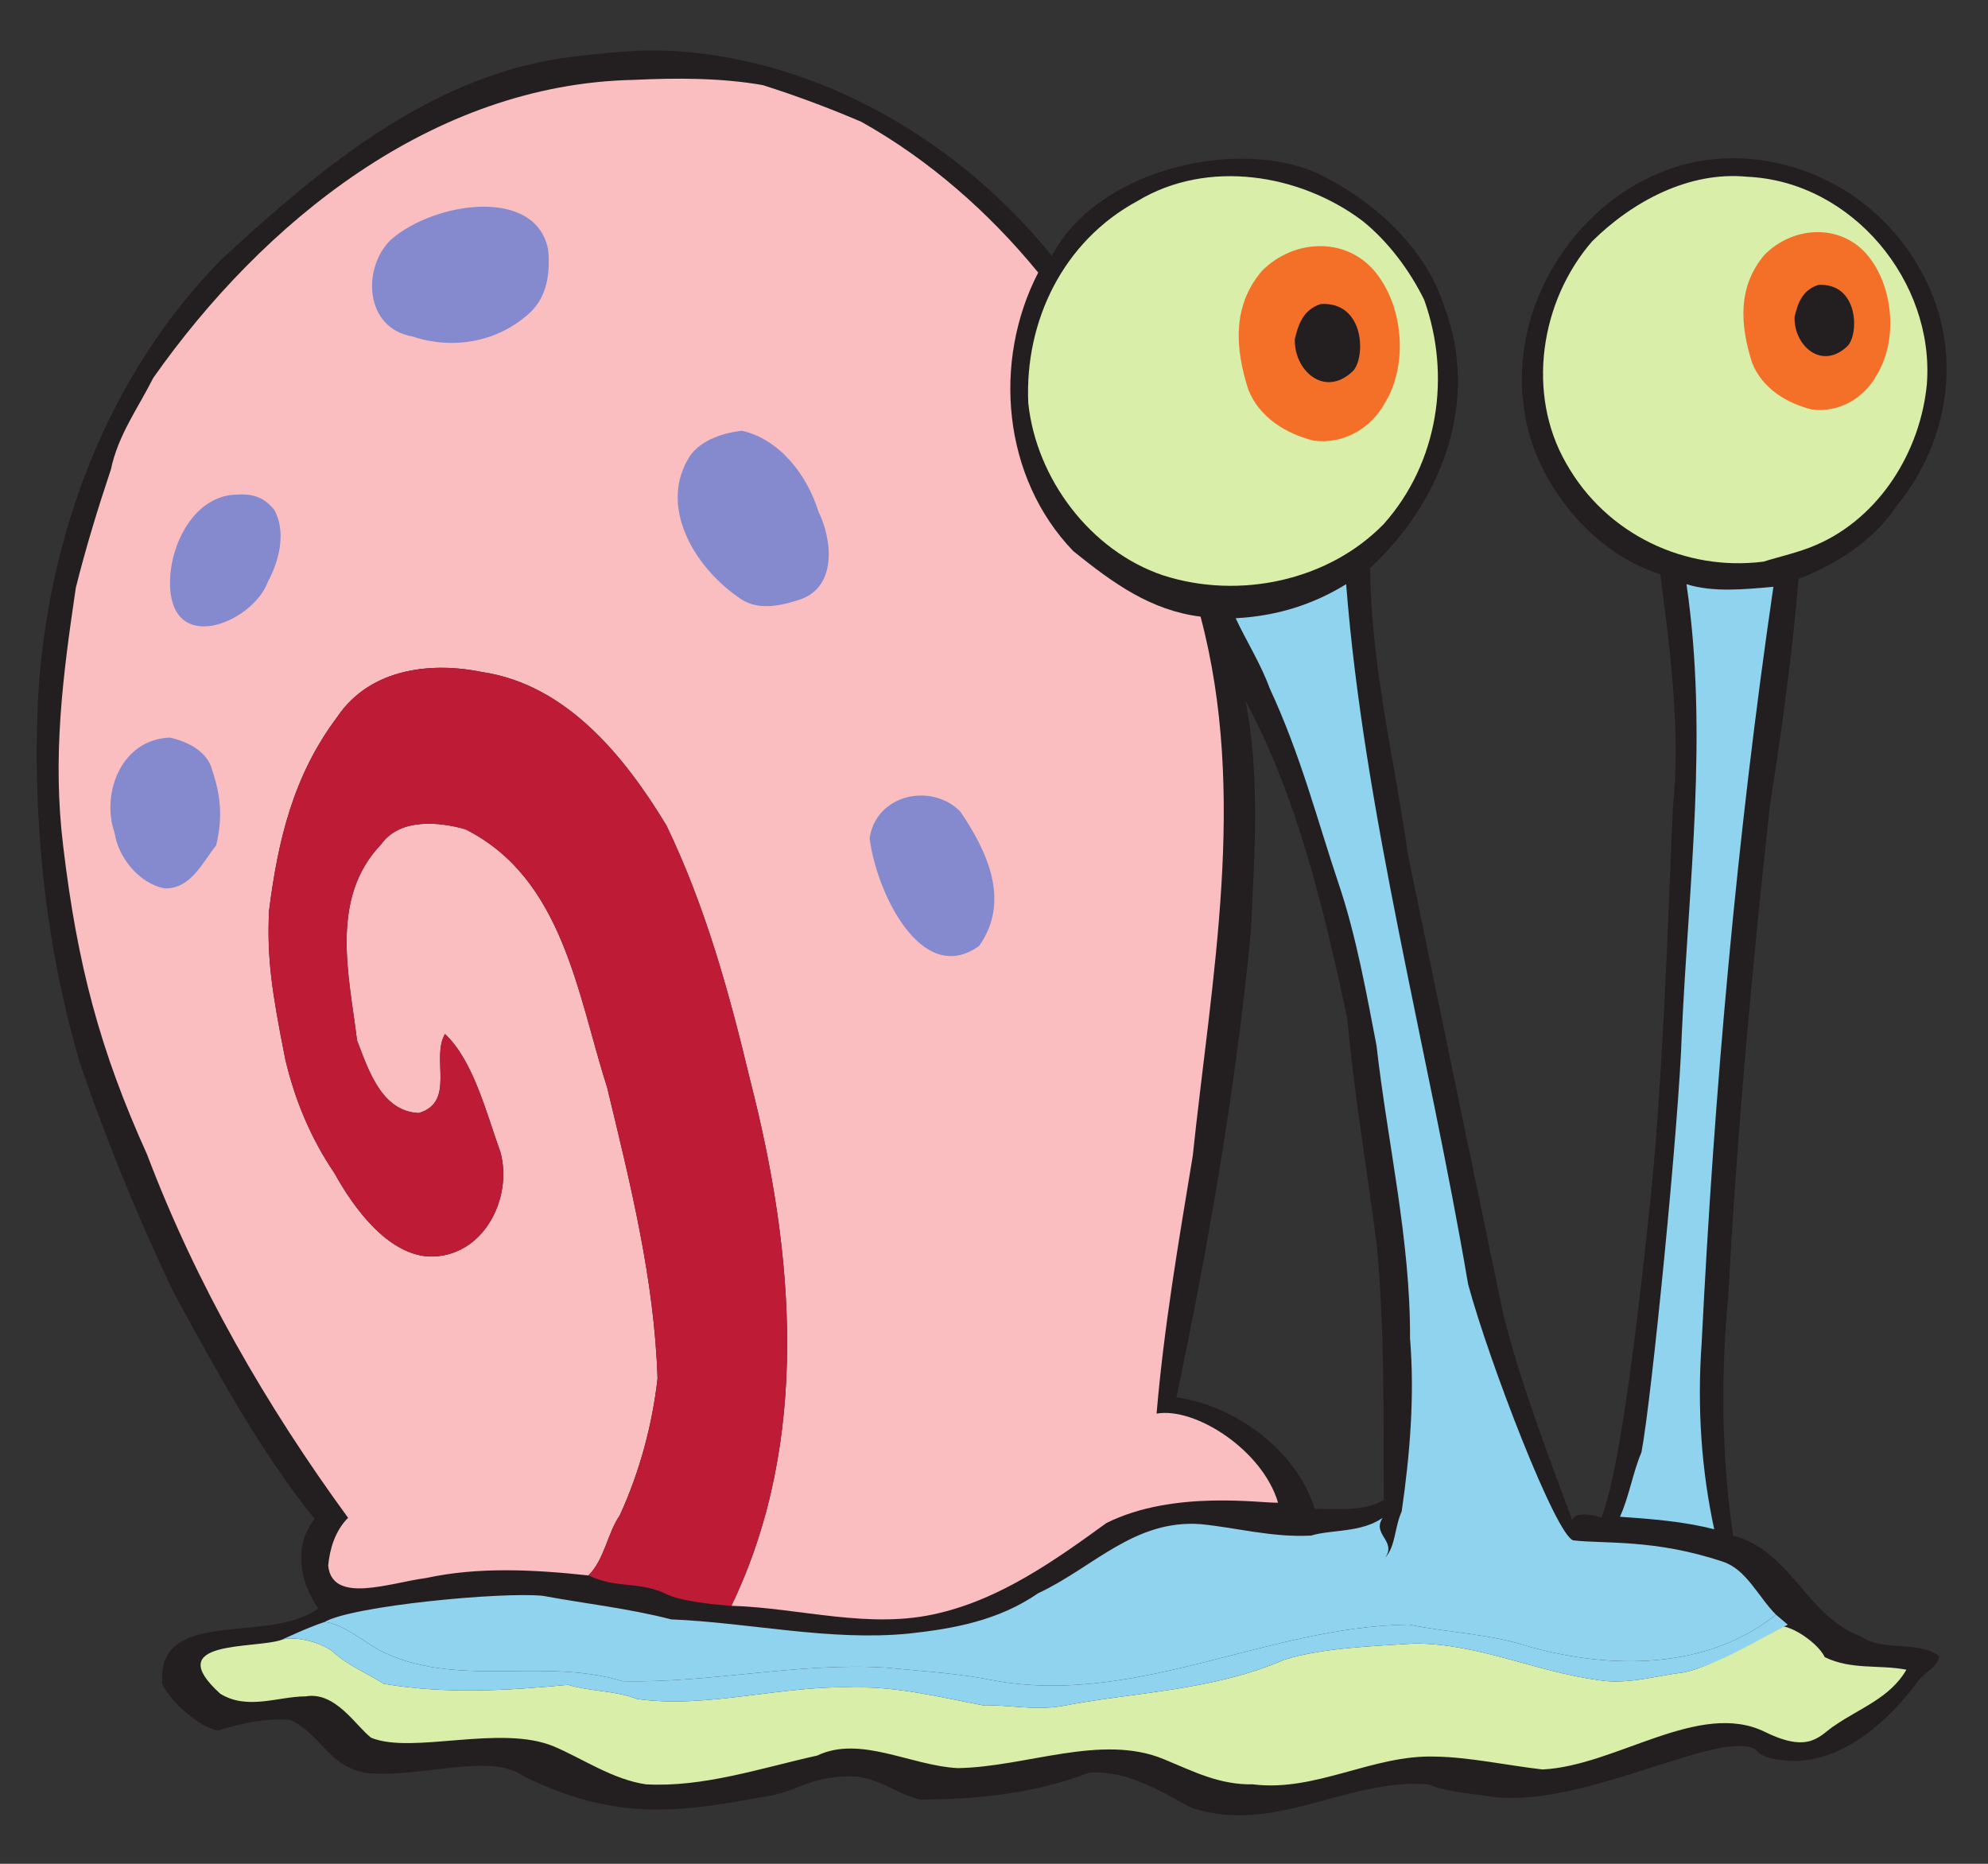 <?xml version="1.0" encoding="UTF-8" standalone="no"?>
<!-- Created with Inkscape (http://www.inkscape.org/) -->

<svg
   xmlns:dc="http://purl.org/dc/elements/1.1/"
   xmlns:cc="http://creativecommons.org/ns#"
   xmlns:rdf="http://www.w3.org/1999/02/22-rdf-syntax-ns#"
   xmlns:svg="http://www.w3.org/2000/svg"
   xmlns="http://www.w3.org/2000/svg"
   xmlns:sodipodi="http://sodipodi.sourceforge.net/DTD/sodipodi-0.dtd"
   xmlns:inkscape="http://www.inkscape.org/namespaces/inkscape"
   version="1.1"
   id="svg2"
   xml:space="preserve"
   width="320"
   height="300"
   viewBox="0 0 320 300"
   sodipodi:docname="Gary standard.svg"
   inkscape:version="0.92.2 5c3e80d, 2017-08-06"><rect x="0" y="0" width="320" height="300" fill="#333333" stroke="none"/><defs
     id="defs6"><clipPath
       clipPathUnits="userSpaceOnUse"
       id="clipPath18"><path
         d="M 0,792 H 1224 V 0 H 0 Z"
         id="path16"
         inkscape:connector-curvature="0" /></clipPath></defs><sodipodi:namedview
     pagecolor="#ffffff"
     bordercolor="#666666"
     borderopacity="1"
     objecttolerance="10"
     gridtolerance="10"
     guidetolerance="10"
     inkscape:pageopacity="0"
     inkscape:pageshadow="2"
     inkscape:window-width="1414"
     inkscape:window-height="757"
     id="namedview4"
     showgrid="false"
     fit-margin-top="0"
     fit-margin-left="0"
     fit-margin-right="0"
     fit-margin-bottom="0"
     inkscape:zoom="1"
     inkscape:cx="133.71724"
     inkscape:cy="132.34055"
     inkscape:window-x="0"
     inkscape:window-y="0"
     inkscape:window-maximized="0"
     inkscape:current-layer="g10" /><g
     id="g10"
     inkscape:groupmode="layer"
     inkscape:label="gare"
     transform="matrix(1.333,0,0,-1.333,-1339.616,775.659)"><g
       id="g12"
       transform="matrix(3,0,0,3,-2235.357,-920.653)"><g
         id="g14"
         clip-path="url(#clipPath18)"><g
           id="g20"
           transform="translate(1149.865,439.039)"><path
             d="m 0,0 c -0.463,3.223 -0.505,6.449 -0.189,9.673 0.338,6.429 0.95,13.132 1.666,19.664 0.485,3.079 0.905,6.114 1.159,9.169 1.475,0.57 3.014,1.518 3.942,2.931 2.213,2.697 2.738,6.47 0.906,9.61 -1.834,3.225 -5.503,4.891 -8.937,4.258 -4.488,-0.884 -7.713,-5.606 -6.934,-10.117 0.4,-2.72 2.656,-5.628 5.459,-6.492 0.4,-3.119 0.822,-6.26 0.506,-9.4 -0.232,-5.269 -0.381,-10.539 -0.907,-15.829 -0.4,-3.73 -1.15,-10.68 -1.969,-12.736 0,0 -1.046,0.344 -1.171,-0.12 -1.011,2.739 -2.065,5.458 -2.782,8.304 -1.286,6.196 -2.571,12.331 -3.836,18.505 -0.548,3.857 -1.497,7.651 -1.518,11.529 2.783,2.572 4.468,6.618 2.973,10.539 -0.76,2.444 -3.056,4.447 -5.355,5.459 -3.309,1.264 -8.654,-0.044 -10.432,-3.436 -3.688,4.552 -8.978,7.615 -14.418,8.178 -1.718,0.178 -2.794,0.07 -4.742,-0.148 -5.672,-0.633 -10.179,-4.406 -14.226,-8.135 -4.636,-4.679 -7.041,-11.171 -7.42,-17.662 -0.232,-4.869 0.274,-9.886 1.666,-14.67 1.075,-3.161 2.34,-6.239 3.792,-9.295 1.687,-3.077 3.415,-6.303 5.671,-9.106 -0.886,-1.137 -0.57,-2.571 0.148,-3.603 -1.982,-1.476 -6.515,0.099 -6.281,-3.035 0.462,-0.949 1.771,-1.876 2.276,-1.876 0.906,0.295 1.96,0.506 2.887,0.422 1.287,-0.633 1.477,-1.814 2.994,-2.129 2.185,-0.243 5.043,0.836 6.37,-0.126 3.929,-1.954 6.613,-1.394 10.132,-0.76 1.058,0.265 1.653,0.805 3.31,0.738 1.149,-0.204 1.455,-0.633 2.528,-0.927 2.256,0 4.617,0.232 6.788,1.075 1.496,0.126 2.824,-0.696 4.152,-1.412 3.33,-1.096 6.26,1.202 9.505,0.948 0.886,-0.337 1.707,-0.359 2.636,-0.506 3.667,-0.442 9.047,2.723 10.557,1.918 0.149,-0.273 0.698,-0.422 1.118,-0.442 2.108,-0.253 4.048,1.37 5.312,3.035 0.252,0.463 0.907,0.675 0.97,1.158 C 7.357,-4.196 6.092,-4.701 5.124,-4.048 2.974,-3.267 2.339,-0.612 0,0 m -16.839,1.075 c -0.739,2.401 -3.267,4.173 -5.565,4.488 1.308,6.239 2.383,12.436 2.994,18.717 0.146,3.14 0.379,6.238 -0.211,9.316 2.107,-3.941 3.141,-8.368 4.089,-12.752 0.274,-3.013 0.781,-6.028 1.179,-9.042 0.338,-3.457 0.274,-6.914 0.295,-10.37 -0.778,-0.463 -1.834,-0.357 -2.781,-0.357"
             style="fill:#231f20;fill-opacity:1;fill-rule:nonzero;stroke:none"
             id="path22"
             inkscape:connector-curvature="0" /></g><g
           id="g24"
           transform="translate(1105.605,497.632)"><path
             d="m 0,0 c 1.728,0.084 3.541,0.084 5.207,-0.211 1.327,-0.421 2.632,-0.906 3.962,-1.475 2.718,-1.519 5.142,-3.647 7.122,-6.07 -1.853,-3.583 -1.432,-8.262 1.414,-11.213 1.622,-1.307 3.118,-2.382 5.121,-2.635 1.897,-7.145 0.442,-14.522 -0.315,-21.71 -0.57,-3.456 -1.16,-6.892 -1.455,-10.369 1.539,0.274 4.257,-1.454 4.889,-3.583 -0.591,-0.041 -4.195,0.537 -6.912,-0.823 -2.088,-1.517 -4.237,-3.034 -6.744,-3.625 -2.763,-0.674 -5.566,0.211 -8.348,0.296 3.204,6.661 2.529,14.248 0.759,21.139 -0.843,3.521 -1.792,6.978 -3.372,10.266 -1.707,2.823 -4.048,5.67 -7.398,6.175 -1.919,0.402 -4.491,0.232 -5.86,-1.813 -1.771,-2.36 -2.382,-4.974 -2.74,-7.798 -0.084,-1.918 0.107,-3.209 0.653,-5.964 0.38,-1.624 1.012,-3.162 1.982,-4.595 0.759,-1.371 2.108,-3.247 3.794,-3.352 2.192,-0.062 3.393,2.34 2.887,4.195 -0.589,1.644 -1.095,3.688 -2.234,4.763 -0.569,-0.991 0.442,-2.739 -1.054,-3.183 -1.518,0.064 -2.046,1.791 -2.487,2.93 -0.296,2.508 -1.139,5.691 0.969,7.883 0.759,1.075 2.361,0.906 3.393,0.61 3.943,-1.979 4.511,-6.66 5.711,-10.411 0.929,-3.857 1.899,-7.715 2.025,-11.697 -0.21,-1.856 -0.716,-3.752 -1.518,-5.502 -0.507,-0.737 -0.61,-1.77 -1.263,-2.424 -2.171,0.232 -4.407,0.357 -6.535,-0.104 -1.455,-0.191 -3.789,-1.07 -3.941,0.504 0.063,0.654 0.272,1.392 0.801,1.919 -3.308,4.532 -6.113,9.4 -8.092,14.627 -1.899,4.194 -2.806,7.63 -3.374,12.394 -0.443,3.603 -0.021,6.849 0.506,10.411 0.4,1.604 0.885,3.183 1.412,4.765 0.295,1.39 1.076,2.439 1.707,3.687 C -14.922,-5.733 -8.094,-0.168 0,0"
             style="fill:#fabec1;fill-opacity:1;fill-rule:nonzero;stroke:none"
             id="path26"
             inkscape:connector-curvature="0" /></g><g
           id="g28"
           transform="translate(1137.432,488.78)"><path
             d="m 0,0 c 1.097,-3.057 0.568,-6.556 -1.624,-9.021 -2.233,-2.298 -5.838,-3.056 -8.895,-2.066 -2.928,0.991 -5.098,3.899 -5.417,6.934 -0.146,3.288 1.393,6.513 4.407,8.136 2.802,1.686 6.512,1.097 9.041,-0.802 C -1.435,2.339 -0.569,1.159 0,0"
             style="fill:#d8eea9;fill-opacity:1;fill-rule:nonzero;stroke:none"
             id="path30"
             inkscape:connector-curvature="0" /></g><g
           id="g32"
           transform="translate(1150.438,493.733)"><path
             d="M 0,0 C 4.214,-0.19 7.545,-4.216 7.228,-8.347 6.975,-11.023 5.352,-13.7 2.78,-14.816 c -0.675,-0.297 -1.455,-0.465 -2.128,-0.675 -3.121,-0.402 -6.325,1.074 -7.945,3.962 -1.603,2.782 -1.055,6.512 1.053,8.936 C -4.618,-0.991 -2.342,0.232 0,0"
             style="fill:#d8eea9;fill-opacity:1;fill-rule:nonzero;stroke:none"
             id="path34"
             inkscape:connector-curvature="0" /></g><g
           id="g36"
           transform="translate(1135.597,489.728)"><path
             d="m 0,0 c 1.014,-1.391 1.16,-3.625 0.254,-5.101 -0.569,-1.033 -1.663,-1.665 -2.865,-1.517 -1.097,0.273 -2.194,0.927 -2.636,2.065 -0.526,1.645 -0.652,3.352 0.547,4.764 C -3.393,1.539 -1.157,1.623 0,0"
             style="fill:#f47028;fill-opacity:1;fill-rule:nonzero;stroke:none"
             id="path38"
             inkscape:connector-curvature="0" /></g><g
           id="g40"
           transform="translate(1134.145,490.192)"><path
             d="M 0,0 C 1.306,-0.695 1.706,-2.339 1.558,-3.646 1.601,-4.995 0.548,-6.323 -0.57,-6.302 -1.455,-6.576 -3.875,-5.639 -3.543,-2.234 -3.391,-0.729 -1.625,0.738 0,0"
             style="fill:#f47028;fill-opacity:1;fill-rule:nonzero;stroke:none"
             id="path42"
             inkscape:connector-curvature="0" /></g><g
           id="g44"
           transform="translate(1155.416,490.398)"><path
             d="m 0,0 c 0.922,-1.268 1.056,-3.304 0.23,-4.649 -0.518,-0.942 -1.517,-1.518 -2.614,-1.384 -0.998,0.25 -1.997,0.846 -2.401,1.883 -0.48,1.499 -0.595,3.055 0.5,4.343 C -3.094,1.404 -1.056,1.48 0,0"
             style="fill:#f47028;fill-opacity:1;fill-rule:nonzero;stroke:none"
             id="path46"
             inkscape:connector-curvature="0" /></g><g
           id="g48"
           transform="translate(1154.09,490.821)"><path
             d="M 0,0 C 1.191,-0.634 1.557,-2.132 1.422,-3.323 1.46,-4.554 0.499,-5.764 -0.518,-5.744 -1.325,-5.994 -3.532,-5.14 -3.229,-2.036 -3.09,-0.663 -1.479,0.674 0,0"
             style="fill:#f47028;fill-opacity:1;fill-rule:nonzero;stroke:none"
             id="path50"
             inkscape:connector-curvature="0" /></g><g
           id="g52"
           transform="translate(1154.455,486.902)"><path
             d="m 0,0 c -1.045,-0.975 -2.152,0.058 -2.114,1.191 0.115,0.481 0.282,1.08 0.961,1.287 C 0.48,2.567 0.492,0.458 0,0"
             style="fill:#231f20;fill-opacity:1;fill-rule:nonzero;stroke:none"
             id="path54"
             inkscape:connector-curvature="0" /></g><g
           id="g56"
           transform="translate(1139.201,449.155)"><path
             d="m 0,0 c 0.843,-3.119 3.541,-10.137 4.236,-10.308 1.265,-0.146 3.287,0.059 6.029,-0.862 0.946,-0.319 1.412,-1.412 2.128,-2.13 -2.803,-2.232 -6.639,-2.19 -9.862,-1.307 -1.666,0.548 -3.247,0.57 -4.91,0.908 -5.798,-0.064 -11.237,-3.437 -17.097,-2.172 -1.348,0.232 -2.674,0.317 -4.003,0.443 -3.52,0.211 -7.061,-0.633 -10.56,-0.548 -3.245,0.989 -6.702,-0.338 -9.821,1.265 -0.717,0.421 -1.476,1.054 -2.171,1.117 1.117,0.653 7.146,1.222 8.788,1.054 1.708,-0.317 3.456,-0.506 5.165,-0.948 3.14,-0.127 6.386,-0.886 9.568,-0.571 1.751,0.191 3.585,0.506 5.205,1.624 2.214,1.033 3.858,2.972 6.535,2.781 1.476,-0.146 2.863,-0.541 4.447,-0.462 0.823,0.252 2.003,0.104 2.886,0.716 -0.461,-0.674 0.591,-0.927 0.086,-1.623 0.443,0.485 0.38,1.223 0.676,1.876 0.336,2.319 0.526,4.659 0.336,6.976 0.021,3.963 -0.906,7.862 -1.349,11.783 -0.388,2.01 -0.812,4.403 -1.518,6.49 -0.866,2.57 -1.515,5.16 -2.781,7.884 -0.359,0.99 -0.95,1.918 -1.37,2.823 1.643,0.085 3.119,0.549 4.447,1.371 C -4.193,18.99 -1.602,9.421 0,0"
             style="fill:#90d3ee;fill-opacity:1;fill-rule:nonzero;stroke:none"
             id="path58"
             inkscape:connector-curvature="0" /></g><g
           id="g60"
           transform="translate(1151.489,477.23)"><path
             d="m 0,0 c -1.475,-10.075 -2.382,-20.298 -2.888,-30.436 -0.189,-2.655 0,-5.163 0.506,-7.503 -1.201,0.316 -2.551,0.421 -3.795,0.506 0.381,0.843 0.507,1.749 0.865,2.592 0.401,2.066 1.52,13.342 1.624,16.841 0.275,6.049 1.075,12.077 0.189,18.105 C -2.445,-0.232 -1.158,-0.106 0,0"
             style="fill:#90d3ee;fill-opacity:1;fill-rule:nonzero;stroke:none"
             id="path62"
             inkscape:connector-curvature="0" /></g><g
           id="g64"
           transform="translate(1101.158,472.487)"><path
             d="m 0,0 c 5.315,-1.855 8.24,-13.215 8.641,-16.145 0.59,-1.813 0.821,-4.3 1.075,-6.427 0,-1.898 0.359,-3.352 0.106,-5.248 -0.317,-2.868 -0.632,-5.755 -2.088,-8.158 -1.496,-0.211 -2.844,0.801 -4.342,0.674 0.549,0.717 0.655,1.96 1.371,2.782 1.454,2.846 1.264,5.965 1.012,9 C 4.658,-18 3.646,-12.393 1.159,-7.44 c -1.518,3.014 -6.798,5.364 -8.388,0.865 -1.268,-3.588 0.189,-8.445 0.907,-9.317 0.853,-1.039 2.38,-1.938 3.435,-0.652 0.295,0.357 0.062,0.927 0.209,1.369 0.717,-1.56 1.603,-3.372 0.907,-5.122 -0.421,-0.779 -1.307,-0.97 -2.065,-1.012 -1.686,0.233 -2.383,1.729 -3.288,2.993 -2.718,4.321 -3.099,9.632 -1.371,14.311 0.739,2.023 2.257,4.619 4.743,4.701 C -2.563,0.735 -1.323,0.463 0,0"
             style="fill:#ffffff;fill-opacity:1;fill-rule:nonzero;stroke:none"
             id="path66"
             inkscape:connector-curvature="0" /></g><g
           id="g68"
           transform="translate(1102.17,490.803)"><path
             d="M 0,0 C 0.084,-0.927 -0.023,-1.855 -0.718,-2.529 -2.064,-3.773 -3.898,-4.026 -5.459,-3.499 -7.42,-3.162 -7.482,-0.696 -6.323,0.4 -4.596,1.918 -0.497,2.545 0,0"
             style="fill:#848acd;fill-opacity:1;fill-rule:nonzero;stroke:none"
             id="path70"
             inkscape:connector-curvature="0" /></g><g
           id="g72"
           transform="translate(1101.516,490.635)"><path
             d="m 0,0 c 0.129,-0.907 -0.273,-1.728 -1.012,-2.277 -1.516,-0.695 -4.497,-0.944 -4.762,0.569 -0.022,0.907 0.504,2.003 1.517,2.467 C -2.972,1.453 -0.779,1.707 0,0"
             style="fill:#848acd;fill-opacity:1;fill-rule:nonzero;stroke:none"
             id="path74"
             inkscape:connector-curvature="0" /></g><g
           id="g76"
           transform="translate(1113.046,480.265)"><path
             d="m 0,0 c 0.548,-1.097 0.779,-3.014 -0.718,-3.541 -0.758,-0.254 -1.769,-0.507 -2.529,0.105 -1.729,1.202 -3.225,3.647 -1.918,5.671 0.463,0.652 1.35,0.926 2.088,1.01 C -1.561,2.908 -0.444,1.454 0,0"
             style="fill:#848acd;fill-opacity:1;fill-rule:nonzero;stroke:none"
             id="path78"
             inkscape:connector-curvature="0" /></g><g
           id="g80"
           transform="translate(1112.645,479.611)"><path
             d="m 0,0 c 0.146,-0.61 0.168,-1.243 -0.104,-1.813 -0.633,-0.589 -1.203,-0.842 -2.024,-0.505 -1.75,0.885 -3.016,3.013 -2.065,4.805 0.315,0.443 0.906,0.548 1.412,0.695 C -1.307,2.867 -0.4,1.307 0,0"
             style="fill:#848acd;fill-opacity:1;fill-rule:nonzero;stroke:none"
             id="path82"
             inkscape:connector-curvature="0" /></g><g
           id="g84"
           transform="translate(1091.147,480.328)"><path
             d="m 0,0 c 0.484,-0.885 0.211,-2.023 -0.254,-2.887 -0.605,-1.683 -4.058,-3.085 -3.94,0.104 0.055,1.501 1.033,3.395 2.719,3.395 C -0.698,0.664 -0.315,0.379 0,0"
             style="fill:#848acd;fill-opacity:1;fill-rule:nonzero;stroke:none"
             id="path86"
             inkscape:connector-curvature="0" /></g><g
           id="g88"
           transform="translate(1090.578,479.864)"><path
             d="m 0,0 c 0.4,-1.158 -0.338,-2.192 -1.202,-3.076 -0.906,-0.95 -1.687,0 -1.771,0.8 0.254,1.18 0.738,2.466 2.067,2.74 C -0.528,0.527 -0.105,0.38 0,0"
             style="fill:#848acd;fill-opacity:1;fill-rule:nonzero;stroke:none"
             id="path90"
             inkscape:connector-curvature="0" /></g><g
           id="g92"
           transform="translate(1088.66,469.811)"><path
             d="m 0,0 c 0.357,-1.075 0.4,-1.939 0.146,-2.994 -0.547,-0.674 -1.011,-1.749 -2.065,-1.728 -1.032,0.19 -1.876,1.244 -2.022,2.235 -0.549,1.559 0.252,3.772 2.233,3.835 C -0.992,1.18 -0.19,0.8 0,0"
             style="fill:#848acd;fill-opacity:1;fill-rule:nonzero;stroke:none"
             id="path94"
             inkscape:connector-curvature="0" /></g><g
           id="g96"
           transform="translate(1087.901,469.811)"><path
             d="M 0,0 C 0.525,-1.033 0.631,-2.467 -0.252,-3.394 -0.55,-3.963 -1.14,-3.963 -1.665,-3.857 -2.762,-2.846 -2.783,-1.686 -2.426,-0.358 -2.003,0.526 -0.591,1.116 0,0"
             style="fill:#848acd;fill-opacity:1;fill-rule:nonzero;stroke:none"
             id="path98"
             inkscape:connector-curvature="0" /></g><g
           id="g100"
           transform="translate(1118.758,468.187)"><path
             d="m 0,0 c 1.117,-1.644 2.023,-3.625 0.759,-5.416 -2.36,-1.689 -4.174,2.297 -4.405,4.342 C -3.394,0.675 -1.182,1.181 0,0"
             style="fill:#848acd;fill-opacity:1;fill-rule:nonzero;stroke:none"
             id="path102"
             inkscape:connector-curvature="0" /></g><g
           id="g104"
           transform="translate(1119.116,466.269)"><path
             d="M 0,0 C 0.564,-1.15 0.42,-3.393 -1.117,-3.141 -2.298,-2.424 -3.083,-1.274 -3.29,0 -3.47,1.126 -1.798,3.661 0,0"
             style="fill:#848acd;fill-opacity:1;fill-rule:nonzero;stroke:none"
             id="path106"
             inkscape:connector-curvature="0" /></g><g
           id="g108"
           transform="translate(1153.554,434.148)"><path
             d="M 0,0 C 1.076,-0.525 2.173,-0.294 3.289,-0.506 2.636,-1.644 1.394,-2.065 0.423,-2.739 -0.191,-3.12 -0.562,-3.918 -2.402,-3.012 c -2.649,1.3 -5.994,-1.368 -8.958,-1.51 -1.454,0.168 -2.951,0.498 -4.319,0.518 -2.509,0.084 -4.806,-1.434 -7.336,-1.117 -1.349,-0.022 -2.353,0.502 -3.583,1.011 -2.512,1.045 -5.544,-0.316 -8.303,-0.358 -1.918,0.106 -3.92,1.328 -5.65,0.506 -2.276,-0.506 -4.575,-1.285 -6.891,-1.159 -1.329,0.189 -2.579,1.046 -3.69,1.517 -2.152,0.916 -5.714,-0.325 -7.377,0.359 -0.609,0.464 -1.433,1.875 -2.635,1.665 -1.093,0 -2.338,-0.57 -3.435,0.104 -2.423,2.193 1.371,1.793 2.467,2.171 0.357,0.148 1.389,0 2.023,-0.442 0.632,-0.59 1.394,-0.885 2.087,-1.327 2.466,-0.422 4.952,-0.276 7.42,-0.042 0.928,-0.276 1.884,-0.223 2.781,-0.57 2.845,-0.401 5.838,0.57 8.769,0.464 1.707,0.042 3.477,-0.4 5.141,-0.716 1.075,0.021 2.025,-0.212 3.141,-0.042 3.015,0.588 6.069,0.61 8.999,1.875 1.539,0.485 3.621,0.548 5.265,0.655 2.612,-0.022 4.79,-1.118 7.382,-1.477 1.18,-0.189 2.255,0.169 3.457,0.316 1.329,0.296 2.424,1.18 3.583,1.771 C -1.735,1.549 -0.305,0.657 0,0"
             style="fill:#d8eea9;fill-opacity:1;fill-rule:nonzero;stroke:none"
             id="path110"
             inkscape:connector-curvature="0" /></g><g
           id="g112"
           transform="translate(1134.544,485.892)"><path
             d="M 0,0 C -1.145,-1.068 -2.36,0.064 -2.318,1.307 -2.192,1.833 -2.009,2.492 -1.265,2.72 0.528,2.817 0.538,0.503 0,0"
             style="fill:#231f20;fill-opacity:1;fill-rule:nonzero;stroke:none"
             id="path114"
             inkscape:connector-curvature="0" /></g><g
           id="g116"
           transform="translate(1104.801,437.126)"><path
             d="m 0,0 c 0.612,-0.098 1.404,-0.083 2.105,-0.432 0.754,-0.377 2.641,-0.48 2.641,-0.48 3.203,6.661 2.528,14.248 0.759,21.139 -0.843,3.521 -1.792,6.978 -3.372,10.266 -1.707,2.823 -4.048,5.67 -7.399,6.175 -1.919,0.402 -4.49,0.232 -5.859,-1.813 -1.771,-2.36 -2.382,-4.974 -2.74,-7.798 -0.084,-1.918 0.106,-3.209 0.653,-5.964 0.38,-1.624 1.012,-3.162 1.982,-4.595 0.758,-1.371 2.108,-3.247 3.793,-3.352 2.193,-0.062 3.394,2.34 2.887,4.195 -0.589,1.644 -1.095,3.688 -2.233,4.763 -0.57,-0.991 0.442,-2.739 -1.054,-3.183 -1.518,0.064 -2.046,1.791 -2.487,2.93 -0.296,2.508 -1.139,5.691 0.969,7.883 0.758,1.075 2.361,0.906 3.393,0.61 3.942,-1.979 4.511,-6.66 5.711,-10.411 C 0.678,16.076 1.647,12.218 1.773,8.236 1.563,6.38 1.058,4.484 0.256,2.734 -0.251,1.997 -0.354,0.964 -1.008,0.31 -1.008,0.31 -0.588,0.094 0,0"
             style="fill:#bd1b36;fill-opacity:1;fill-rule:nonzero;stroke:none"
             id="path118"
             inkscape:connector-curvature="0" /></g><g
           id="g120"
           transform="translate(1152.068,435.454)"><path
             d="m 0,0 c -1.16,-0.591 -2.833,-1.621 -4.162,-1.917 -1.201,-0.147 -2.276,-0.505 -3.457,-0.316 -2.592,0.359 -4.77,1.455 -7.382,1.477 -1.644,-0.107 -3.726,-0.17 -5.265,-0.655 -2.929,-1.265 -5.984,-1.287 -8.999,-1.875 -1.116,-0.17 -2.066,0.063 -3.14,0.042 -1.664,0.316 -3.435,0.758 -5.142,0.716 -2.931,0.106 -5.924,-0.865 -8.768,-0.464 -0.898,0.347 -1.854,0.294 -2.782,0.57 -2.467,-0.234 -4.954,-0.38 -7.42,0.042 -0.693,0.442 -1.455,0.737 -2.087,1.327 -0.633,0.442 -1.666,0.59 -2.023,0.442 0,0 1.058,0.501 1.729,0.718 0.695,-0.063 1.454,-0.696 2.17,-1.117 3.12,-1.603 6.577,-0.276 9.822,-1.265 3.499,-0.085 7.04,0.759 10.56,0.548 1.328,-0.126 2.655,-0.211 4.003,-0.443 5.86,-1.265 11.299,2.108 17.097,2.172 1.663,-0.338 3.244,-0.36 4.91,-0.908 3.223,-0.883 7.059,-0.925 9.861,1.307 L 0,0"
             style="fill:#90d3ee;fill-opacity:1;fill-rule:nonzero;stroke:none"
             id="path122"
             inkscape:connector-curvature="0" /></g></g></g></g></svg>